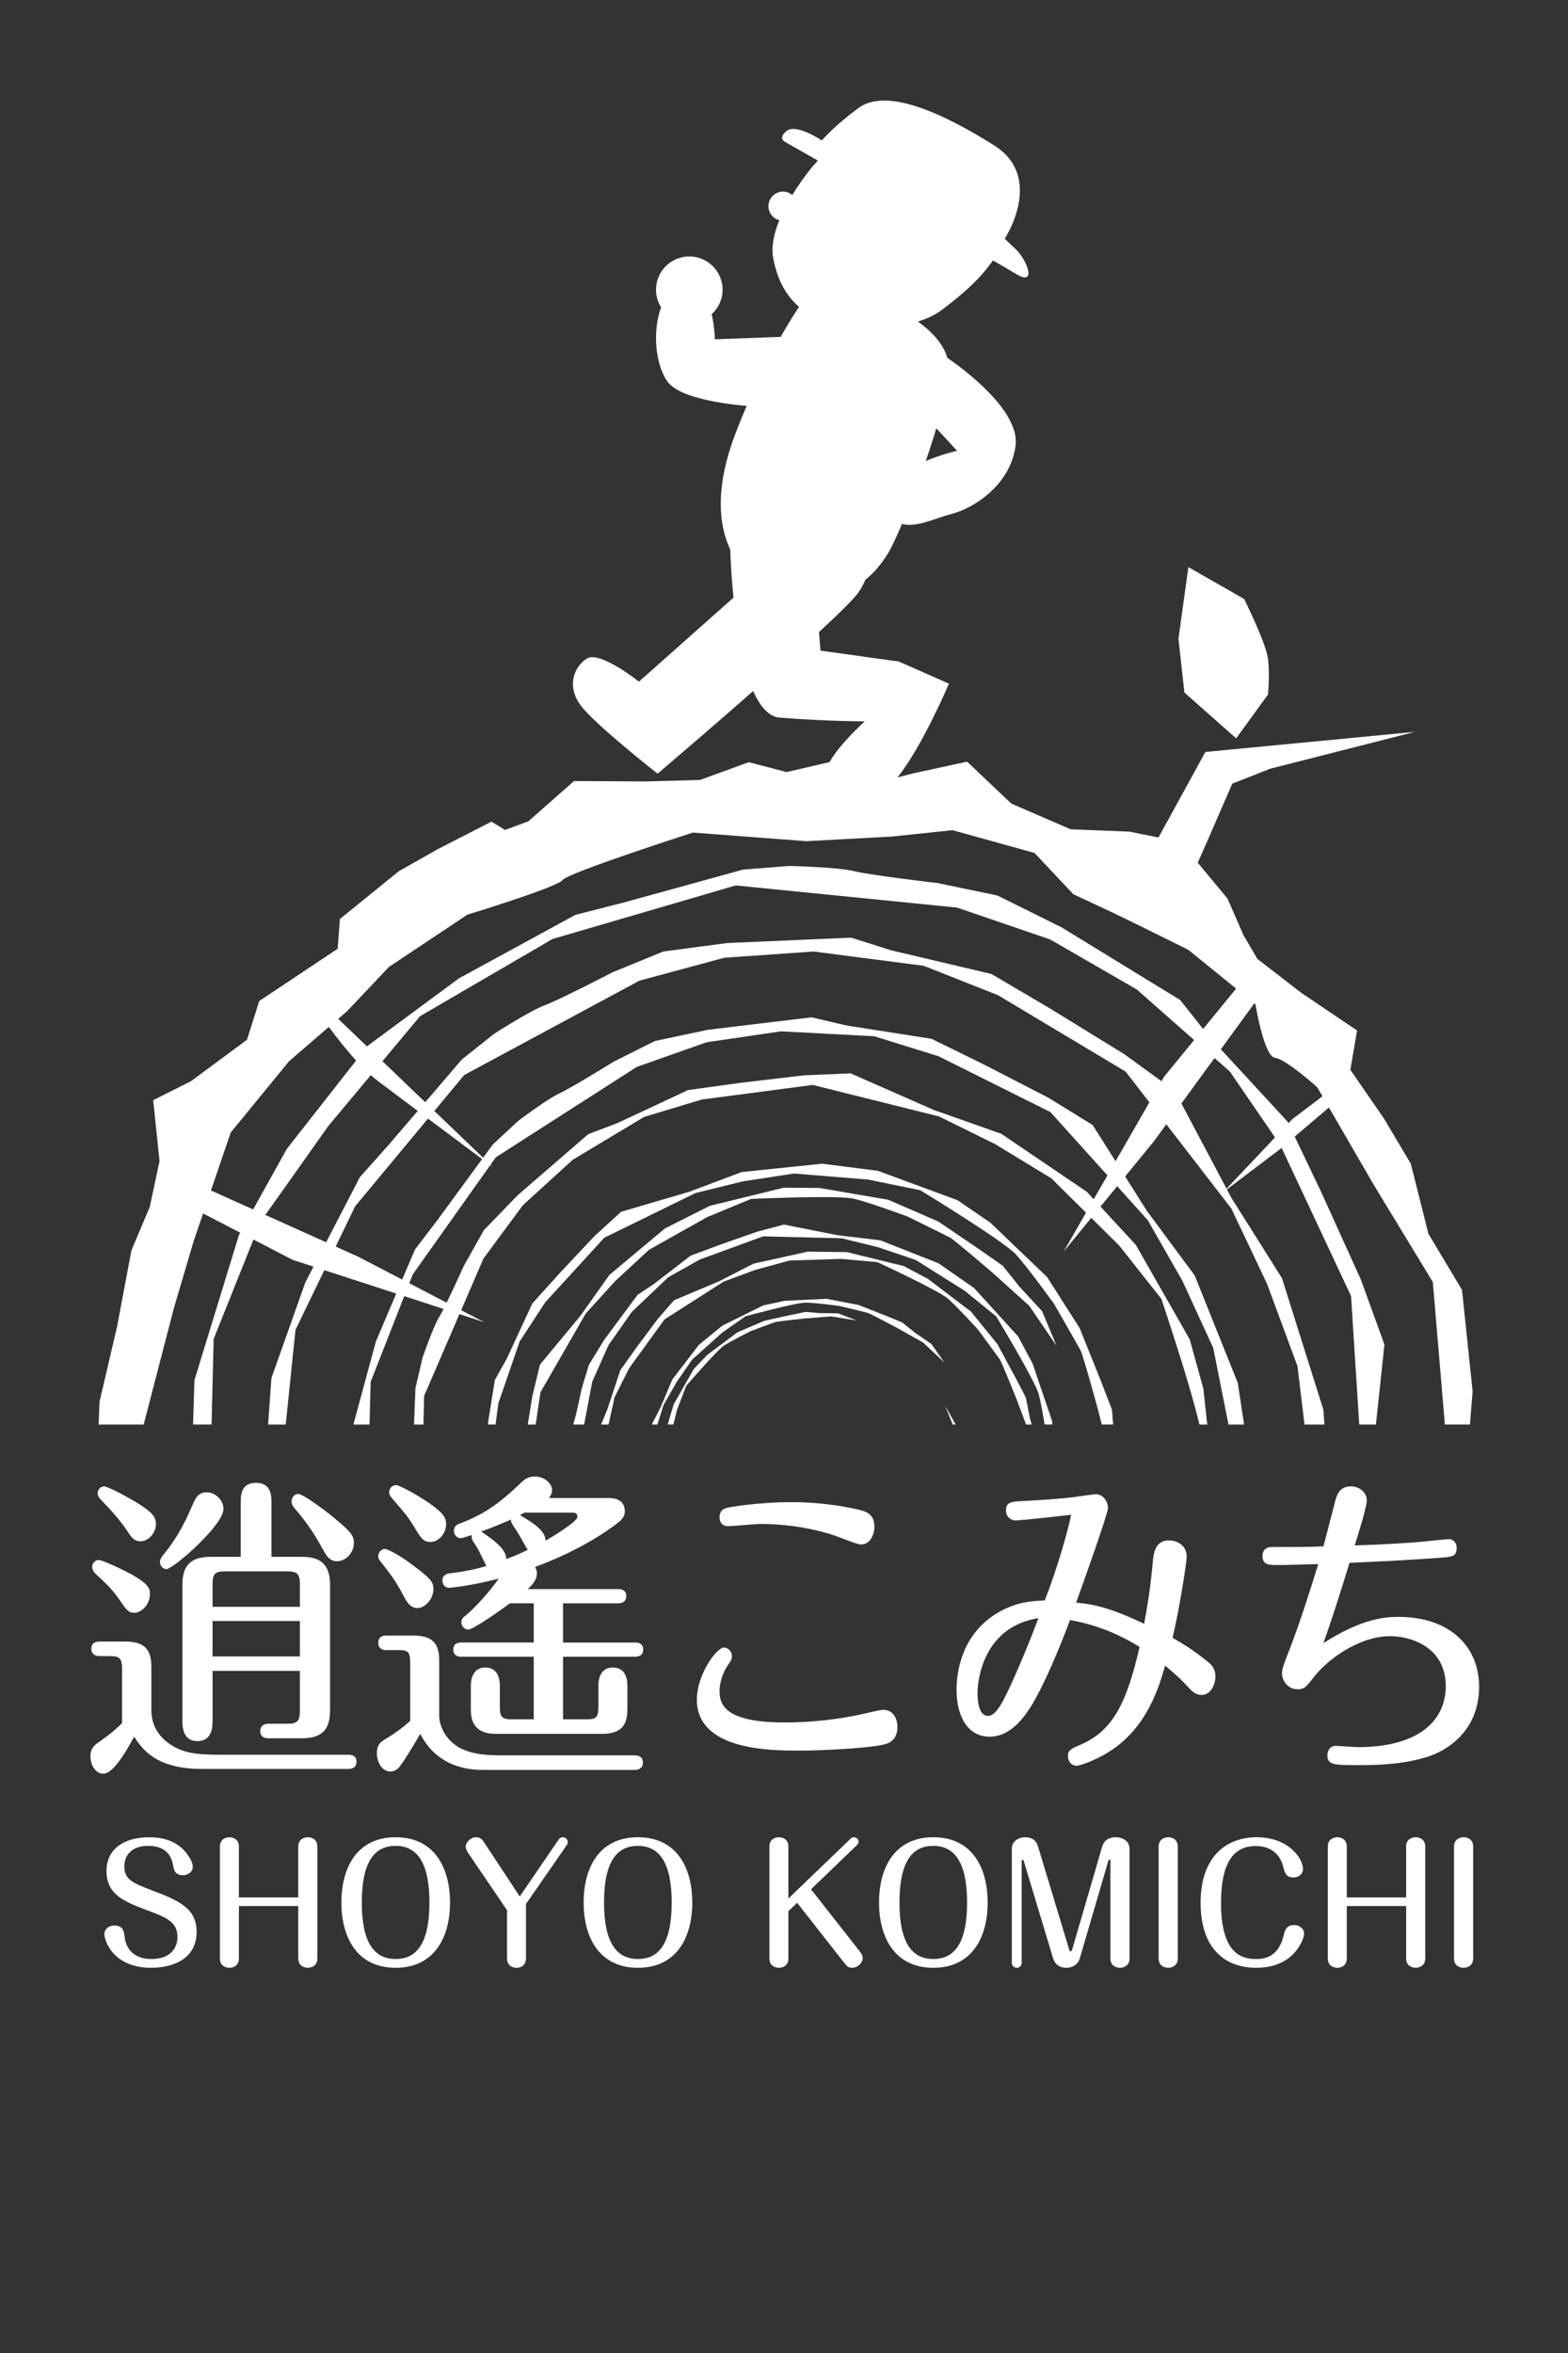 <?xml version="1.0" encoding="UTF-8"?><svg id="a" xmlns="http://www.w3.org/2000/svg" width="156" height="234" viewBox="0 0 156 234"><rect x="0" y="0" width="156" height="234" fill="#333333" stroke="none"/><defs><style>.b{fill:none;}.c{fill:#fff;}</style></defs><g><path class="c" d="M12.144,166.017c0-1.071-.201-1.322-1.202-1.322h-1.055c-.258,0-.802-.094-.802-.723,0-.661,.544-.724,.802-.724h2.57c2.03,0,2.601,.912,2.601,2.484v4.275c0,1.162,.371,2.358,1.687,3.332,1.286,.944,2.601,1.165,5.004,1.165h12.917c.285,0,.801,.061,.801,.69,0,.66-.544,.723-.801,.723h-14.605c-4.632,0-5.974-2.074-6.716-3.207-.686,1.259-2.029,3.679-3.059,3.679-.744,0-1.286-.784-1.286-1.728,0-.786,.37-1.101,.887-1.446,.886-.629,1.541-1.133,2.257-1.856v-5.342h0Zm1.229-5.63c-.601,0-.802-.283-1.487-1.29-.686-1.005-1.371-1.666-2.37-2.577-.201-.189-.345-.44-.345-.691,0-.377,.314-.692,.628-.692,.402,0,2.402,.943,3.374,1.479,1.4,.816,1.744,1.258,1.744,1.854,0,1.227-.944,1.918-1.544,1.918h0Zm-.743-8.176c-.715-1.068-1.657-2.106-2.516-2.986-.285-.283-.4-.503-.4-.723,0-.41,.344-.691,.63-.691,.399,0,2.658,1.226,3.486,1.759,1.343,.85,1.685,1.321,1.685,1.982,0,.88-.713,1.729-1.57,1.729-.629,0-.973-.534-1.314-1.07h0Zm3.63,2.39c1.514-1.792,2.372-3.71,3-5.187,.315-.692,.657-1.007,1.314-1.007,.801,0,1.659,.723,1.659,1.666,0,1.604-5.002,5.974-5.687,5.974-.344,0-.631-.347-.631-.724,0-.251,.143-.47,.345-.723h0Zm4.887,11.572v5.029c0,.975-.286,1.949-1.515,1.949-1.257,0-1.487-1.099-1.487-1.949v-13.582c0-1.948,.831-2.798,2.831-2.798h2.972v-5.407c0-.63,0-1.981,1.543-1.95,1.516,0,1.516,1.353,1.516,1.95v5.407h3.001c1.802,0,2.831,.661,2.831,2.798v12.451c0,1.948-.801,2.798-2.831,2.798h-3.316c-.256,0-.798-.063-.798-.723,0-.631,.542-.725,.798-.725h1.944c1,0,1.201-.312,1.201-1.351v-3.898h-8.69Zm0-6.381h8.69v-2.202c0-1.006-.229-1.321-1.201-1.321h-6.288c-1.001,0-1.2,.283-1.2,1.321v2.202h0Zm8.69,4.936v-3.522h-8.691v3.522h8.691Zm2.314-10.597c-1.086-2.012-1.971-3.112-2.856-4.149-.174-.221-.286-.41-.286-.66,0-.472,.341-.755,.657-.755,.456,0,2.716,1.635,3.772,2.547,1.428,1.194,1.771,1.602,1.771,2.326,0,.975-.799,1.823-1.686,1.823-.77,0-1.087-.628-1.372-1.132h0Z"/><path class="c" d="M40.81,165.385c0-1.067-.172-1.289-1.173-1.289h-1.199c-.316,0-.801-.093-.801-.723,0-.66,.515-.723,.801-.723h2.658c2.027,0,2.6,.88,2.6,2.483v5.502c0,.88,.544,2.328,1.973,3.146,1.429,.785,3.172,.785,4.488,.785h13.005c.256,0,.8,.062,.8,.723,0,.629-.544,.724-.8,.724h-15.006c-1.001,0-4.517,0-6.346-3.585-.373,.661-1.344,2.295-2.03,3.239-.255,.315-.543,.503-.943,.503-.885,0-1.343-1.007-1.343-1.793,0-.91,.43-1.162,.715-1.352,1.457-.849,2.286-1.603,2.601-1.887v-5.754h0Zm.542-9.524c1.431,1.101,1.771,1.446,1.771,2.17,0,.974-.828,1.887-1.6,1.887-.744,0-1.116-.724-1.402-1.258-.741-1.416-1.057-1.824-2.255-3.364-.087-.094-.229-.252-.229-.534,0-.377,.286-.724,.657-.724,.314,0,1.743,.786,3.058,1.823Zm1.431-6.319c1.257,.88,1.601,1.352,1.601,2.044,0,.849-.687,1.761-1.574,1.761-.685,0-.942-.44-1.342-1.069-.886-1.478-1.059-1.635-2.458-3.27-.143-.156-.288-.312-.288-.597,0-.377,.259-.723,.685-.723,.346,0,2.374,1.132,3.376,1.854Zm17.834-.566c.802,0,1.543,.347,1.543,1.29,0,.691-.428,.974-1.085,1.478-1.603,1.163-4.06,2.672-7.832,4.087,.057,.126,.172,.315,.172,.629,0,.724-.572,1.257-.914,1.572h9.001c.23,0,.803,.03,.803,.69s-.544,.725-.803,.725h-5.487v3.898h7.174c.286,0,.802,.062,.802,.691,0,.66-.543,.722-.802,.722h-7.174v6.226h2.345c1.029,0,1.172-.252,1.172-1.32v-2.013c0-.975,.372-1.822,1.43-1.822,1.085,0,1.457,.816,1.457,1.822v2.296c0,1.698-.657,2.482-2.572,2.482h-10.404c-1.057,0-2.6-.188-2.6-2.388v-2.359c0-1.006,.398-1.854,1.427-1.854,1.173,0,1.459,.974,1.459,1.854v1.981c0,1.037,.144,1.32,1.172,1.32h2.2v-6.226h-7.202c-.228,0-.801-.029-.801-.722,0-.661,.572-.691,.801-.691h7.202v-3.898h-2.37c-.201,.157-3.574,2.609-4.146,2.609-.313,0-.686-.284-.686-.724,0-.346,.229-.534,.457-.691,1.172-1.006,2.486-2.547,3.258-3.647-2.942,.756-4.856,.911-4.942,.911-.403,0-.658-.345-.658-.722,0-.598,.513-.691,.744-.724,1.914-.221,2.856-.503,3.629-.724-.802-1.635-.886-1.823-1.259-2.357-.143-.221-.257-.409-.172-.723-.685,.219-.971,.314-1.143,.314-.314,0-.658-.314-.658-.723,0-.503,.373-.66,.573-.724,2.542-.974,4.001-2.044,6.23-4.182,.344-.315,.715-.503,1.229-.503,1.086,0,1.744,.787,1.744,1.352,0,.158-.059,.441-.317,.786h6.004v.002Zm-8.117,5.156c-.173-.251-.916-1.635-1.115-1.918-.457-.659-.571-.848-.544-1.1-.943,.408-1.829,.786-2.972,1.194,1.2,.786,2.573,1.823,2.486,2.735,.973-.347,1.144-.44,2.145-.912h0Zm-.314-3.709c-.115,.064-.172,.095-.458,.252,1.229,.723,2.572,1.54,2.544,2.547,.772-.44,3.173-1.918,3.173-2.357,0-.347-.2-.441-.459-.441h-4.8Z"/><path class="c" d="M87.739,173.528c-1.431,.315-5.689,.566-8.232,.566-2.77,0-10.175,0-10.175-5.061,0-2.579,2-5.189,2.685-5.189,.429,0,.801,.378,.801,.882,0,.282-.086,.407-.342,.785-.745,1.068-.887,2.107-.887,2.672,0,1.446,.686,3.113,6.517,3.113,2.716,0,5.459-.346,7.459-.786,.344-.062,1.945-.471,2.287-.471,1.257,0,1.43,1.226,1.43,1.696,0,1.478-1.029,1.698-1.543,1.792h0Zm-2.088-19.932c-.286,0-1.258-.377-1.916-.629-3.6-1.414-7.459-1.414-8.059-1.414-.515,0-2.773,.22-3.259,.22-.687,0-.828-.567-.828-.849,0-.881,.6-.943,1.027-1.038,.745-.126,3.288-.503,6.089-.503,3.401,0,6.174,.598,6.976,.817,.485,.125,1.313,.408,1.313,1.604,0,.785-.4,1.792-1.344,1.792h0Z"/><path class="c" d="M110.801,173.906c-1.571,1.1-3.371,1.699-3.715,1.699-.314,0-.831-.284-.831-.944,0-.629,.259-.723,1.26-1.163,3.313-1.416,4.63-4.37,5.861-9.715-.916-.566-3.433-2.075-6.92-2.673-1.2,3.207-2.657,6.57-3.8,8.457-.887,1.415-2.2,3.143-4.202,3.143-2.086,0-3.286-1.887-3.286-4.684,0-1.383,.314-5.627,4.429-7.828,1.659-.881,2.944-.974,4.346-1.037,1.201-3.05,2.286-6.823,2.629-8.521-3.744,.44-5.402,.565-5.489,.565-.626,0-.999-.471-.999-.942,0-.881,.401-.943,2.029-1.007,2.943-.157,4.604-.346,4.974-.408,.371-.063,1.772-.251,1.973-.251,.63,0,1.172,.659,1.172,1.383,0,.534-2.6,7.86-3.172,9.401,1.657,.125,3.514,.534,6.771,2.105,.313-1.729,.602-3.333,.858-6.131,.085-.911,.229-2.169,1.629-2.169,.543,0,1.743,.314,1.743,1.635,0,.566-.714,5.157-1.4,8.049,1.316,.785,1.831,1.068,3.43,2.325,.401,.315,.83,.692,.83,1.542,0,.722-.429,1.823-1.372,1.823-.486,0-.858-.252-1.313-.754-.859-.913-1.002-1.039-2.316-2.17-.63,2.201-1.744,5.878-5.117,8.269h-.002Zm-13.547-5.564c0,.409,0,2.295,1.029,2.295,.257,0,.8-.031,1.743-1.949,.57-1.131,1.943-4.181,3.287-7.766-5.459,.849-6.059,6.131-6.059,7.42h0Z"/><path class="c" d="M139.152,160.796c4.917,0,8.003,2.798,8.003,6.949,0,4.494-3.343,6.382-5.001,6.916-2.288,.756-4.658,.88-7.03,.88-2.546,0-3.06-.064-3.06-1.007,0-.471,.285-.912,.801-.912,.342,0,1.914,.127,2.228,.127,6.175,0,8.745-2.735,8.745-6.068,0-3.961-3.601-4.968-5.517-4.968-3.256,0-6.373,2.483-7.571,4.025-.802,1.036-.973,1.258-1.659,1.258-.915,0-1.543-.787-1.543-1.605,0-.375,.058-.597,.799-2.482,.973-2.548,1.973-5.629,2.801-8.363-2.77,.061-2.944,.094-3.913,.094-1.001,0-1.631,0-1.631-.911,0-.566,.372-.88,.886-.88,2.804,0,3.116,0,5.174-.063,.2-.692,.999-3.867,1.171-4.497,.145-.565,.401-1.477,1.572-1.477,.717,0,1.574,.503,1.574,1.414,0,.629-.915,3.584-1.202,4.465,3.088-.095,5.204-.252,6.001-.314,.546-.031,3.089-.316,3.374-.316,.343,0,.771,.284,.771,.882,0,.848-.429,.88-1.685,.975-3.631,.25-4.173,.283-8.975,.502-1.229,3.963-1.773,5.659-2.602,7.986,3.914-2.515,6.259-2.609,7.488-2.609h0Z"/></g><g><path class="c" d="M18.94,184.884c.224,.381,.238,.699,.238,.778,0,.477-.461,.825-.969,.825-.824,0-.919-.572-.982-.968-.255-1.462-1.24-1.953-2.492-1.953-1.699,0-2.366,1-2.366,2.032,0,1.332,.858,1.666,2.763,2.398,2.666,1.015,4.427,1.776,4.427,4.109,0,3.047-2.918,3.587-4.506,3.587-3.842,0-4.667-2.732-4.667-3.35,0-.508,.446-.855,.984-.855,.921,0,.983,.697,1.016,1.062,.063,.649,.445,2.27,2.684,2.27,1.935,0,2.586-1.142,2.586-2.19,0-1.522-1.159-1.968-3.031-2.666-2.189-.825-4.031-1.524-4.031-3.889,0-2.173,1.713-3.364,4.254-3.364,2.666,0,3.634,1.38,4.094,2.174h-.002Z"/><path class="c" d="M29.674,188.692v-5.046c0-.936,.889-.936,.937-.936,.078,0,.967,0,.967,.936v11.109c0,.936-.905,.936-.953,.936-.063,0-.951,0-.951-.936v-5.206h-5.904v5.206c0,.936-.888,.936-.936,.936-.082,0-.954,0-.954-.936v-11.109c0-.936,.891-.936,.937-.936,.079,0,.952,0,.952,.936v5.046h5.905Z"/><path class="c" d="M44.773,189.2c0,3.445-1.54,6.492-5.414,6.492-3.919,0-5.395-3.143-5.395-6.492,0-3.379,1.491-6.49,5.395-6.49,3.999,0,5.414,3.222,5.414,6.49Zm-8.778,0c0,3.938,1.207,5.619,3.364,5.619,1.951,0,3.366-1.334,3.366-5.619,0-3.951-1.223-5.634-3.366-5.634-1.968,0-3.364,1.382-3.364,5.634Z"/><path class="c" d="M46.538,184.217c-.031-.046-.205-.315-.205-.57,0-.413,.46-.936,1.031-.936,.349,0,.571,.158,.745,.429l3.603,5.459,3.872-5.667c.158-.221,.35-.221,.413-.221,.269,0,.491,.206,.491,.491,0,.096-.046,.207-.078,.254l-4.079,5.889v5.412c0,.587-.381,.936-.937,.936-.078,0-.95,0-.95-.936v-4.793l-3.906-5.746h0Z"/><path class="c" d="M68.875,189.2c0,3.445-1.54,6.492-5.413,6.492-3.92,0-5.397-3.143-5.397-6.492,0-3.379,1.491-6.49,5.397-6.49,3.999,0,5.413,3.222,5.413,6.49Zm-8.779,0c0,3.938,1.207,5.619,3.366,5.619,1.952,0,3.364-1.334,3.364-5.619,0-3.951-1.223-5.634-3.364-5.634-1.968,0-3.366,1.382-3.366,5.634Z"/><path class="c" d="M85.608,194.153c.126,.158,.223,.38,.223,.57,0,.46-.477,.969-1.063,.969-.301,0-.491-.127-.667-.35l-4.792-6.11-.872,.826v4.697c0,.936-.89,.936-.937,.936-.079,0-.953,0-.953-.936v-11.109c0-.936,.888-.936,.936-.936,.078,0,.953,0,.953,.936v5.157l6.221-5.982s.11-.111,.302-.111c.253,0,.458,.19,.458,.459,0,.128-.063,.239-.173,.334l-4.556,4.381,4.92,6.269h0Z"/><path class="c" d="M98.263,189.2c0,3.445-1.539,6.492-5.411,6.492-3.921,0-5.397-3.143-5.397-6.492,0-3.379,1.493-6.49,5.397-6.49,3.999,0,5.411,3.222,5.411,6.49Zm-8.776,0c0,3.938,1.205,5.619,3.365,5.619,1.951,0,3.362-1.334,3.362-5.619,0-3.951-1.221-5.634-3.362-5.634-1.969,0-3.365,1.382-3.365,5.634Z"/><path class="c" d="M106.346,193.787c.064,.208,.078,.271,.174,.271,.063,0,.112-.048,.177-.271l2.953-10.125c.268-.952,1.156-.952,1.33-.952,.81,0,1.398,.443,1.398,1.159v10.887c0,.936-.905,.936-.936,.936-.08,0-.969,0-.969-.936v-9.682c0-.048,0-.158-.096-.158-.064,0-.096,.079-.128,.205l-2.824,9.649c-.205,.715-.905,.922-1.317,.922-.189,0-1.046,0-1.333-.936l-2.919-9.682c-.032-.079-.064-.126-.112-.126-.079,0-.096,.078-.096,.126v10.125c0,.286-.22,.493-.476,.493-.332,0-.507-.255-.507-.493v-11.33c0-.843,.763-1.159,1.333-1.159,.999,0,1.206,.698,1.285,.952l3.062,10.125h0Z"/><path class="c" d="M117.176,194.756c0,.936-.904,.936-.936,.936-.079,0-.967,0-.967-.936v-11.109c0-.936,.904-.936,.951-.936,.08,0,.952,0,.952,.936v11.109Z"/><path class="c" d="M129.748,192.296c0,.46-.905,3.397-4.762,3.397-3.254,0-5.54-2.064-5.54-6.476,0-4.381,2.381-6.507,5.586-6.507,3.161,0,4.602,2.095,4.602,3.175,0,.491-.444,.824-.935,.824-.764,0-.889-.508-1.017-1.016-.126-.477-.569-2.11-2.776-2.11-2.143,0-3.428,1.618-3.428,5.649,0,5.143,2.126,5.587,3.476,5.587,.936,0,2.253-.237,2.761-2.364,.096-.429,.237-1.016,1.047-1.016,.555,0,.985,.396,.985,.856h.001Z"/><path class="c" d="M139.896,188.692v-5.046c0-.936,.887-.936,.934-.936,.078,0,.968,0,.968,.936v11.109c0,.936-.904,.936-.952,.936-.063,0-.95,0-.95-.936v-5.206h-5.905v5.206c0,.936-.89,.936-.936,.936-.079,0-.952,0-.952-.936v-11.109c0-.936,.889-.936,.936-.936,.078,0,.953,0,.953,.936v5.046h5.904Z"/><path class="c" d="M146.564,194.756c0,.936-.904,.936-.936,.936-.079,0-.968,0-.968-.936v-11.109c0-.936,.904-.936,.953-.936,.078,0,.951,0,.951,.936v11.109Z"/></g><g><polygon class="b" points="117.646 127.384 114.192 121.342 111.149 117.963 109.489 119.99 113.007 123.805 118.365 133.195 119.726 138.109 120.11 141.666 122.224 141.666 120.708 134.057 117.646 127.384"/><path class="b" d="M111.353,123.87l-2.783-2.758-2.748,3.356,2.225-3.873-3.435-3.405-5.61-3.415-5.584-2.752-12.555-3.13-11.045,1.45-5.729,1.726-7.116,4.272-4.951,4.513-3.922,5.302-2.22,5.138,2.299,1.193-2.47-.803-3.514,8.138-.066,2.844h6.397l.704-4.423,1.197-2.143,2.533-5.471,2.7-2.99,3.462-3.69,2.675-2.44,6.772-1.988,5.214-1.96,8.004-.832,5.553,.706,7.927,2.925,3.286,2.252,5.615,5.381,3.249,5.09,2.061,5.128,1.15,2.981,.115,1.475h8.589c-.91-3.963-3.785-12.499-3.785-12.499l-4.194-5.297h0Z"/><polygon class="b" points="126.054 127.663 122.509 120.189 116.036 111.805 114.783 113.523 111.94 116.994 114.107 120.422 118.857 126.829 123.145 137.515 123.779 141.666 129.787 141.666 129.084 135.852 126.054 127.663"/><polygon class="b" points="127.506 114.144 127.316 114.305 122.064 118.281 122.491 119.087 127.545 127.112 131.658 140.174 131.771 141.666 135.233 141.666 134.418 128.888 127.506 114.144"/><path class="b" d="M107.501,134.283c-.251-.472-2.627-4.603-2.627-4.603,0,0-2.587-3.599-3.811-4.935-1.22-1.333-9.508-6.38-9.508-6.38l-5.17-1.057-7.391-.605-5.069,.777-4.722,1.161-9.083,4.446-5.872,6.417-2.556,3.915-2.109,6.129-.281,2.116h3.205l.454-2.814,.761-3.146,4.029-4.86,2.884-4.065,5.521-4.617,4.472-2.249,7.336-1.801,3.565,.025,6.856,1.179,4.955,2.151,4.091,2.774,2.339,1.637,1.644,2.061,2.268,2.453,1.432,3.44-2.727-3.99-3.617-3.257s-3.843-3.307-4.266-3.524c-.423-.224-4.254-2.102-4.254-2.102,0,0-3.718-1.372-5.287-1.752-1.578-.378-10.241,.023-10.241,.023l-4.365,1.803-5.78,3.248-3.372,3.115-2.922,3.222-4.51,7.835-.477,3.21h3.734c.024-.1,.049-.194,.074-.27,.23-.68,.77-3.303,.77-3.303l.713-2.357,1.509-2.468,3.341-4.505,1.578-1.041,3.683-2.842,2.911-1.086,3.68-1.292,2.7-.721,5.337,1.056,4.267,.512,5.775,2.28,3.544,2.462,4.386,4.817,1.442,2.711,1.93,5.681,.033,.365h4.909l-.363-1.445s-1.493-5.47-1.747-5.938v.004Z"/><polygon class="b" points="23.779 122.804 23.899 122.589 20.207 120.676 19.278 123.393 17.284 130.144 14.292 141.666 19.207 141.666 19.346 137.249 23.779 122.804"/><polygon class="b" points="37.4 133.396 39.423 128.641 32.266 126.314 29.396 132.256 28.426 141.666 35.176 141.666 35.176 141.593 37.4 133.396"/><path class="b" d="M99.109,130.908l-3.159-2.563-4.841-3.042-3.746-1.272-3.644-.888-7.792-.191-6.305,2.304-3.14,1.764-3.626,3.446-2.317,3.306-1.614,3.629-.81,4.266h1.682l.609-1.466,1.311-3.949,1.615-2.26,2.083-2.798,1.641-1.886,4.488-1.889,3.42-1.754,5.417-1.196,3.862,.05,5.657,1.383,2.43,1.287,4.272,3.246,2.625,3.232,1.809,3.352,1.02,1.955,.391,1.998,.188,.693h1.292c-.171-1.043-.394-2.303-.584-3.01-.361-1.348-4.236-7.748-4.236-7.748h.002Z"/><path class="b" d="M93.152,42.592c-.313,1.055-.667,2.154-1.048,3.255,1.615-.686,3.114-1.019,3.114-1.019l-2.066-2.236Z"/><polygon class="b" points="30.378 127.528 31.19 125.965 29.113 125.289 25.214 123.269 21.257 133.151 21.047 141.666 26.671 141.666 27.004 137.044 30.378 127.528"/><path class="b" d="M42.039,135.017s1.033-3.026,1.654-4.047c.111-.182,.263-.464,.432-.8l-3.909-1.271-3.341,8.523-.113,4.243h4.431l.142-3.637,.705-3.013v.002Z"/><path class="b" d="M99.457,135.17c-.208-.305-2.163-2.951-2.163-2.951,0,0-2.055-2.256-2.995-3.079-.943-.819-7.017-3.627-7.017-3.627l-3.622-.32-5.114,.164-3.413,.932-3.145,1.164-5.876,3.757-3.521,4.855-1.449,2.885-.599,2.717h4.302l.875-1.714,1.167-2.765,2.636-3.44,2.336-1.912,4.075-2.019,2.102-.451,4.186-.206,3.193,.615,2.769,1.089,1.593,.657,1.234,1,1.656,1.141,1.29,1.836-2.127-1.991-2.554-1.438s-2.693-1.44-2.968-1.517c-.277-.075-2.776-.674-2.776-.674,0,0-2.366-.321-3.343-.337-.976-.014-6.017,1.359-6.017,1.359l-2.326,1.631-2.977,2.667-1.574,2.275-1.294,2.276-.598,1.916h1.024l.599-2.006,2.013-3.535,1.333-1.385,3-2.248,2.676-1.142,2.602-.573,1.506-.311,1.419,.122,1.795,.02,1.878,.715-2.572-.41-2.613,.209s-2.719,.281-2.961,.366c-.242,.079-2.397,.884-2.397,.884,0,0-1.909,.947-2.642,1.421-.734,.476-3.785,4.019-3.785,4.019l-.913,2.374-.371,1.481h27.796l-.757-1.851,1.05,1.851h7l-.963-2.565s-1.451-3.629-1.661-3.931h-.002Z"/><polygon class="b" points="136.687 117.847 132.217 110.137 128.813 113.032 131.406 118.459 135.384 127.227 137.738 133.704 136.892 141.666 143.75 141.666 142.555 127.5 136.687 117.847"/><polygon class="b" points="120.833 105.218 117.54 109.739 122.026 118.211 126.851 113.114 122.36 106.565 120.833 105.218"/><path class="b" d="M38.756,113.755l2.807-3.276c-1.466-1.098-2.878-2.156-3.943-2.957-.241-.18-.483-.383-.73-.6l-4.22,5.051-6.269,8.852,6.047,2.717,3.364-6.484,2.944-3.302h0Z"/><path class="b" d="M128.103,111.545l.079,.165,.383-.404,3.009-2.283-.526-.904s-3.112-2.799-4.204-2.924c-1.095-.127-1.937-5.318-1.937-5.318l-.112-.091-3.328,4.567,6.638,7.192h-.002Z"/><path class="b" d="M28.527,114.266l6.901-8.796c-.949-1.035-1.88-2.211-2.712-3.344l-3.959,3.415-5.802,7.086-1.969,5.764,4.197,1.887,3.343-6.012h0Z"/><path class="b" d="M36.577,104.002l9.084-6.709,11.579-6.311,4.796-1.225,11.901-3.279,4.58-.36s4.753,.102,6.477,.521c1.726,.422,8.286,1.178,8.286,1.178l5.948,1.239,6.393,3.171,11.8,7.229,2.275,2.872,3.281-4.014-4.76-3.861s-6.394-3.173-7.341-3.611c-.946-.442-4.099-1.917-4.099-1.917l-3.851-4.097-8.158-2.267-6.055,.634-8.475,.46-11.31-.856s-12.428,3.997-12.949,4.714c-.528,.716-9.482,3.45-9.482,3.45l-7.802,5.194-4.159,4.399-.89,.767,2.874,2.752,.055-.073h.002Z"/><path class="b" d="M99.292,98.968l-7.396-2.926-10.943-1.418-8.884,.617-8.462,2.285-17.424,9.38-2.972,3.576,4.853,4.647,.961-1.314,2.538-2.354s2.851-2.158,4.067-2.717c1.209-.556,5.434-3.172,5.434-3.172l4.089-2.046,5.25-1.115,10.336-1.244,3.419,.802,8.529,1.34,5.176,2.538,6.437,3.315,4.412,2.719,2.272,3.599,3.366-5.858-2.358-3.054-12.701-7.601h0Z"/><path class="b" d="M93.36,105.033l-6.387-1.982-9.268-.487-7.412,1.085-6.951,2.457-14.012,8.98-.532,.748,.268,.257s-.11-.083-.294-.221l-7.708,10.867-.345,.878,3.716,1.931c.763-1.557,1.702-3.648,1.702-3.648l2.004-3.564,3.34-3.453,7.037-6.09,2.942-1.118,6.991-3.269,5.106-.707,6.435-.76,4.633-.195,8.27,3.638,6.724,2.374,8.526,5.78,.667,.724,1.363-2.37-5.671-6.296-11.146-5.559h.002Z"/><path class="b" d="M43.543,121.305l4.421-6.039c-1.218-.91-3.283-2.453-5.383-4.025l-7.252,8.728-1.931,4,2.227,1.001,4.388,2.278,1.27-2.981,2.261-2.962h-.001Z"/><path class="b" d="M113.109,98.409l-8.624-4.981-9.27-3.172-22.016-2.202-18.23,5.326-13.178,7.677-3.744,4.479,4.258,4.078,3.634-4.243,3.216-2.56s3.578-2.301,5.066-2.852c1.486-.549,6.728-3.271,6.728-3.271l5.037-2.061,6.326-.842,12.361-.538,3.985,1.259,9.984,2.356,5.906,3.479,7.333,4.513,3.676,2.668,.246-.433,2.995-3.662-5.69-5.018h.001Z"/><path class="c" d="M17.284,130.144l1.994-6.751,.929-2.717,3.692,1.913-.12,.215-4.433,14.445-.139,4.417h1.84l.21-8.515,3.957-9.883,3.899,2.021,2.077,.676-.812,1.564-3.374,9.516-.333,4.622h1.755l.971-9.41,2.869-5.942,7.157,2.327-2.022,4.755-2.225,8.197v.073h1.586l.113-4.243,3.341-8.523,3.909,1.271c-.169,.336-.32,.618-.432,.8-.621,1.021-1.654,4.047-1.654,4.047l-.705,3.013-.142,3.637h.935l.066-2.844,3.514-8.138,2.47,.803-2.299-1.193,2.22-5.138,3.922-5.302,4.951-4.513,7.116-4.272,5.729-1.726,11.045-1.45,12.555,3.13,5.584,2.752,5.61,3.415,3.435,3.405-2.225,3.873,2.748-3.356,2.783,2.758,4.194,5.297s2.875,8.536,3.785,12.499h.778l-.385-3.557-1.36-4.914-5.358-9.391-3.518-3.815,1.66-2.027,3.043,3.379,3.453,6.042,3.062,6.673,1.516,7.609h1.556l-.635-4.151-4.287-10.685-4.75-6.407-2.167-3.428,2.843-3.471,1.253-1.719,6.473,8.384,3.545,7.475,3.03,8.189,.703,5.814h1.983l-.112-1.492-4.113-13.062-5.054-8.025-.427-.806,5.252-3.976,.189-.161,6.912,14.744,.815,12.778h1.658l.847-7.962-2.354-6.478-3.977-8.768-2.593-5.427,3.403-2.896,4.47,7.71,5.868,9.653,1.195,14.166h2.494l.268-3.299-1.057-10.092-3.346-5.591-1.747-6.957-2.691-4.522-3.324-4.815,.671-3.909-5.551-3.743-4.375-3.382-1.387-2.376-1.578-3.616-2.962-3.57,.972-2.195,2.459-5.664,3.785-1.49,14.388-3.663-20.845,1.999-4.667,8.508-2.89-.586-5.845-.23-5.908-2.561-4.394-4.166-5.343,1.159-1.582,.403c2.44-3.021,5.116-9.32,5.116-9.32l-4.99-2.201-7.794-1.085-.141-1.848c1.994-1.844,3.547-3.364,3.951-3.981,.295-.445,.503-.844,.664-1.219,.883-.705,1.578-1.567,2.191-2.532,.342-.531,.858-1.629,1.448-3.018,1.408,.413,3.452-.626,4.864-.973,2.116-.516,5.934-2.805,6.436-6.829,.435-3.507-5.301-7.692-6.788-8.717-.444-1.537-1.763-2.779-2.928-3.609,.905-.279,1.73-.66,2.4-1.169,1.635-1.243,3.631-2.824,5.061-4.909,1.124,.65,1.937,1.12,2.277,1.333,2.162,1.316,1.11-1.4,0-2.442l-1.104-1.046s4.019-6.09-1.051-9.286c-5.07-3.19-10.691-5.78-13.494-3.719-2.48,1.826-3.649,3.227-3.649,3.227,0,0-2.539-1.702-3.486-.954-.947,.75-.158,1.11-.158,1.11,0,0,1.28,.731,3.244,1.844-.694,.82-.348,.38-.348,.38,0,0-1.113,1.29-2.19,3.048-.25-.2-.559-.343-.906-.343-.813,0-1.469,.658-1.469,1.463,0,.675,.465,1.215,1.081,1.39-.52,1.289-.826,2.622-.601,3.792,.443,2.312,1.38,3.804,2.566,4.818-.451,.675-1.082,1.675-1.828,2.987l-6.545,.242s-.025-1.206-.316-2.497c.662-.605,1.083-1.466,1.083-2.433,0-1.825-1.488-3.309-3.316-3.309s-3.308,1.483-3.308,3.309c0,.648,.19,1.25,.508,1.755-.844,2.264-.623,5.555,.599,7.336,1.04,1.515,4.804,2.181,7.911,2.468-.373,.865-.74,1.766-1.109,2.729-2.061,5.387-1.673,9.12-.526,11.539,.041,1.121,.13,2.858,.325,4.794l-9.406,8.354s-3.901-3.108-5.183-2.297c-1.28,.811-2.036,2.727-.63,4.638,1.405,1.907,7.669,6.811,7.669,6.811l3.51-3.006s2.744-2.352,6-5.213c.676,1.525,1.537,2.559,2.652,2.647,4.793,.373,8.444,.373,8.444,.373,0,0-2.493,2.24-3.492,4.044l-4.274,.999-3.765-.987-4.856,1.768-5.446,.15-7.087-.041-4.56,4.015-2.313,.846-1.344-.824-5.301,2.717-3.91,2.21-5.862,4.753-.229,2.963-7.801,5.197-1.216,3.848-5.572,4.122-3.761,1.893,.63,6.057-.967,4.542-1.828,4.332-1.428,7.591-1.742,7.442-.096,2.291h4.484l2.992-11.523v-.002ZM93.152,42.592l2.066,2.236s-1.499,.332-3.114,1.019c.381-1.101,.734-2.2,1.048-3.255ZM26.4,120.824l6.269-8.852,4.22-5.051c.247,.217,.489,.42,.73,.6,1.065,.801,2.477,1.859,3.943,2.957l-2.807,3.276-2.944,3.302-3.364,6.484-6.047-2.717h0Zm13.612,6.425l-4.388-2.278-2.227-1.001,1.931-4,7.252-8.728c2.1,1.572,4.165,3.115,5.383,4.025l-4.421,6.039-2.261,2.962-1.27,2.981h.001Zm68.802-7.99l-.667-.724-8.526-5.78-6.724-2.374-8.27-3.638-4.633,.195-6.435,.76-5.106,.707-6.991,3.269-2.942,1.118-7.037,6.09-3.34,3.453-2.004,3.564s-.939,2.092-1.702,3.648l-3.716-1.931,.345-.878,7.708-10.867c.184,.138,.294,.221,.294,.221l-.268-.257,.532-.748,14.012-8.98,6.951-2.457,7.412-1.085,9.268,.487,6.387,1.982,11.146,5.559,5.671,6.296-1.363,2.37h-.002Zm2.171-3.777l-2.272-3.599-4.412-2.719-6.437-3.315-5.176-2.538-8.529-1.34-3.419-.802-10.336,1.244-5.25,1.115-4.089,2.046s-4.225,2.616-5.434,3.172c-1.217,.559-4.067,2.717-4.067,2.717l-2.538,2.354-.961,1.314-4.853-4.647,2.972-3.576,17.424-9.38,8.462-2.285,8.884-.617,10.943,1.418,7.396,2.926,12.701,7.601,2.358,3.054-3.366,5.858h-.001Zm4.819-8.393l-.246,.433-3.676-2.668-7.333-4.513-5.906-3.479-9.984-2.356-3.985-1.259-12.361,.538-6.326,.842-5.037,2.061s-5.242,2.723-6.728,3.271c-1.488,.551-5.066,2.852-5.066,2.852l-3.216,2.56-3.634,4.243-4.258-4.078,3.744-4.479,13.178-7.677,18.23-5.326,22.016,2.202,9.27,3.172,8.624,4.981,5.69,5.018-2.995,3.662h0Zm6.222,11.122l-4.486-8.472,3.293-4.521,1.527,1.348,4.49,6.549-4.824,5.097h0Zm2.767-18.427l.112,.091s.843,5.191,1.937,5.318c1.092,.125,4.204,2.924,4.204,2.924l.526,.904-3.009,2.283-.383,.404-.079-.165-6.638-7.192,3.328-4.567h.002Zm-90.255,.771l4.159-4.399,7.802-5.194s8.954-2.734,9.482-3.45c.522-.717,12.949-4.714,12.949-4.714l11.31,.856,8.475-.46,6.055-.634,8.158,2.267,3.851,4.097s3.152,1.475,4.099,1.917c.947,.439,7.341,3.611,7.341,3.611l4.76,3.861-3.281,4.014-2.275-2.872-11.8-7.229-6.393-3.171-5.948-1.239s-6.56-.756-8.286-1.178c-1.724-.42-6.477-.521-6.477-.521l-4.58,.36-11.901,3.279-4.796,1.225-11.579,6.311-9.084,6.709-.055,.073-2.874-2.752,.89-.767h-.002Zm-11.582,12.07l5.802-7.086,3.959-3.415c.832,1.133,1.763,2.309,2.712,3.344l-6.901,8.796-3.343,6.012-4.197-1.887,1.969-5.764h-.001Z"/><path class="c" d="M109.478,137.21l-2.061-5.128-3.249-5.09-5.615-5.381-3.286-2.252-7.927-2.925-5.553-.706-8.004,.832-5.214,1.96-6.772,1.988-2.675,2.44-3.462,3.69-2.7,2.99-2.533,5.471-1.197,2.143-.704,4.423h.778l.281-2.116,2.109-6.129,2.556-3.915,5.872-6.417,9.083-4.446,4.722-1.161,5.069-.777,7.391,.605,5.17,1.057s8.288,5.047,9.508,6.38c1.224,1.336,3.811,4.935,3.811,4.935,0,0,2.376,4.132,2.627,4.603,.254,.468,1.747,5.938,1.747,5.938l.363,1.445h1.132l-.115-1.475-1.15-2.981h-.002Z"/><path class="c" d="M58.282,130.621l2.922-3.222,3.372-3.115,5.78-3.248,4.365-1.803s8.663-.401,10.241-.023c1.569,.38,5.287,1.752,5.287,1.752,0,0,3.831,1.878,4.254,2.102,.423,.218,4.266,3.524,4.266,3.524l3.617,3.257,2.727,3.99-1.432-3.44-2.268-2.453-1.644-2.061-2.339-1.637-4.091-2.774-4.955-2.151-6.856-1.179-3.565-.025-7.336,1.801-4.472,2.249-5.521,4.617-2.884,4.065-4.029,4.86-.761,3.146-.454,2.814h.787l.477-3.21,4.51-7.835h.002Z"/><path class="c" d="M102.739,135.62l-1.442-2.711-4.386-4.817-3.544-2.462-5.775-2.28-4.267-.512-5.337-1.056-2.7,.721-3.68,1.292-2.911,1.086-3.683,2.842-1.578,1.041-3.341,4.505-1.509,2.468-.713,2.357s-.54,2.623-.77,3.303c-.025,.075-.05,.17-.074,.27h1.086l.81-4.266,1.614-3.629,2.317-3.306,3.626-3.446,3.14-1.764,6.305-2.304,7.792,.191,3.644,.888,3.746,1.272,4.841,3.042,3.159,2.563s3.875,6.4,4.236,7.748c.189,.707,.413,1.967,.584,3.01h.772l-.033-.365-1.93-5.681h0Z"/><path class="c" d="M102.059,138.975l-1.02-1.955-1.809-3.352-2.625-3.232-4.272-3.246-2.43-1.287-5.657-1.383-3.862-.05-5.417,1.196-3.42,1.754-4.488,1.889-1.641,1.886-2.083,2.798-1.615,2.26-1.311,3.949-.609,1.466h.745l.599-2.717,1.449-2.885,3.521-4.855,5.876-3.757,3.145-1.164,3.413-.932,5.114-.164,3.622,.32s6.073,2.808,7.017,3.627c.94,.823,2.995,3.079,2.995,3.079,0,0,1.955,2.647,2.163,2.951,.21,.302,1.661,3.931,1.661,3.931l.963,2.565h.557l-.188-.693-.391-1.998h-.002Z"/><path class="c" d="M67.295,137.474l1.574-2.275,2.977-2.667,2.326-1.631s5.041-1.373,6.017-1.359c.977,.016,3.343,.337,3.343,.337,0,0,2.499,.599,2.776,.674,.274,.077,2.968,1.517,2.968,1.517l2.554,1.438,2.127,1.991-1.29-1.836-1.656-1.141-1.234-1-1.593-.657-2.769-1.089-3.193-.615-4.186,.206-2.102,.451-4.075,2.019-2.336,1.912-2.636,3.44-1.167,2.765-.875,1.714h.56l.598-1.916,1.294-2.276-.002-.002Z"/><polygon class="c" points="94.788 141.666 95.081 141.666 94.031 139.815 94.788 141.666"/><path class="c" d="M67.363,140.185l.913-2.374s3.051-3.543,3.785-4.019c.732-.474,2.642-1.421,2.642-1.421,0,0,2.155-.805,2.397-.884,.242-.085,2.961-.366,2.961-.366l2.613-.209,2.572,.41-1.878-.715-1.795-.02-1.419-.122-1.506,.311-2.602,.573-2.676,1.142-3,2.248-1.333,1.385-2.013,3.535-.599,2.006h.564l.371-1.481h.003Z"/><path class="c" d="M122.986,73.427l3.165-4.355s.2-1.984,0-3.566c-.195-1.585-2.375-5.94-2.375-5.94l-5.546-3.168-.986,7.126,.593,5.35,5.149,4.554h0Z"/></g></svg>